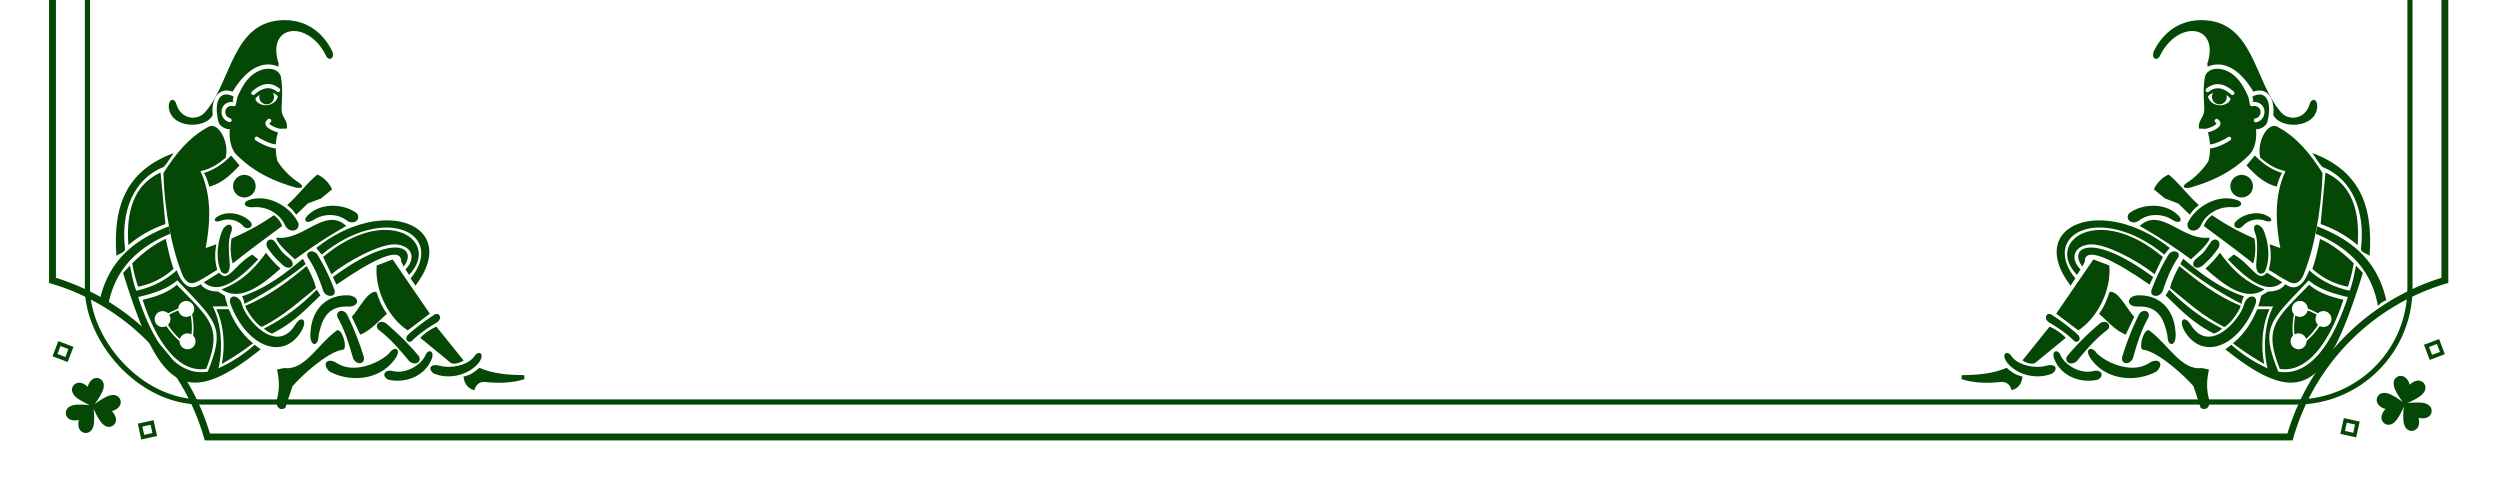 <?xml version="1.0" encoding="UTF-8"?> <svg xmlns="http://www.w3.org/2000/svg" xmlns:xlink="http://www.w3.org/1999/xlink" id="Слой_1" data-name="Слой 1" viewBox="0 0 1905 367"> <defs> <style>.cls-1,.cls-5,.cls-6{fill:none;}.cls-2{clip-path:url(#clip-path);}.cls-3,.cls-4{fill:#054705;}.cls-4{fill-rule:evenodd;}.cls-5,.cls-6{stroke:#054705;stroke-linecap:round;stroke-miterlimit:10;}.cls-5{stroke-width:3.93px;}.cls-6{stroke-width:5.24px;}</style> <clipPath id="clip-path"> <rect class="cls-1" y="-739.74" width="1905" height="1101.31"></rect> </clipPath> </defs> <title>Ramka_bottom-01</title> <g class="cls-2"> <path class="cls-3" d="M211.31,181.09c-2.41.3,2.06,6.59,13.54,16.51a381.46,381.46,0,0,1,39-25.4c-15.9-14.92-32.48,11.19-52.56,8.9"></path> <path class="cls-3" d="M155.45,131.81a40.33,40.33,0,0,1,3.93,10.41c10-2.6,16.65-9.28,23.16-16.18l-6.41-7.53c-5.44,5.61-11.81,10.47-20.67,13.3"></path> <path class="cls-3" d="M246.2,195.8,252.55,209c12.34-10.21,37.08-23.27,48.67-22.78,11.26.47,17.07,9.38,7.77,19.1l2.68,4.17c24.9-25.66-16.46-55-65.49-13.65"></path> <path class="cls-3" d="M253.64,211.13l2.72,5.77c26.69-18.47,49.62-30.24,49.35-17.46l1.92,3.68c10.82-14-6.27-27.19-54,8"></path> <path class="cls-3" d="M234.46,196c5.75,8.54,8.45,15.75,12.05,26.16,3.12,5.44,10.68,3.68,8.06-1.93a155.09,155.09,0,0,0-12.82-26.46c-3.39-4.2-9.2-1.91-7.29,2.22"></path> <path class="cls-3" d="M170.23,174.11c-4.4,8.12-6.49,23.6-1.48,33.28,4.35,3.31,6.78-.91,6.31-6.5-.71-8.32-1.37-18.4.88-23.31,2.38-5.16-.82-9.44-5.71-3.47"></path> <path class="cls-3" d="M215.25,201.77c4.76,4.72,10.71,1.13,6.31-4-9.35-7.65-5.85-5.29-12.43-14-3.52-3.45-8.11.69-5.09,5.5,3.15,3.93,3.59,5.61,11.21,12.49"></path> <path class="cls-3" d="M215,172.22a17.06,17.06,0,0,0-6.32-8.23,176.42,176.42,0,0,1-32.23,17.72,43.08,43.08,0,0,0,.88,19.07c12.36-9.94,25.07-19.14,37.66-28.56"></path> <path class="cls-3" d="M192.24,151.73c-9.1,1.75-6.16,6.86.63,6.17,9.06-.93,20,3.95,24.36,13.74,2.75,6.15,11.2,5,10.2-1.44-5.7-12.44-21.76-21.65-35.19-18.47"></path> <path class="cls-3" d="M168,168.31c5.38-2.19,13-1.17,17.4,4,2.79,3.28,7.77,1.08,6-2.72-5.73-6.6-17.23-9.36-24.89-5-5.26,2.71-2.54,5.32,1.5,3.67"></path> <path class="cls-3" d="M186.2,150.46a8.59,8.59,0,1,0-8.59-8.59,8.59,8.59,0,0,0,8.59,8.59"></path> <path class="cls-3" d="M151,214.26c5.19-2.61,9.67-5.86,14.56-8.64-2.24-7.56-1.73-13.66-.75-19.51-2.45.86-5.67,2.17-8.09,2.89,3.54-18.87,4.82-39.83-3.94-58.53,9.06-2.14,14-6,19.16-10.24,3-12.12-5.66-27.58-13-23.65-15.27,8.19-25,20.7-34.39,35.2.71,29.24,6.72,59.73,15.14,79.17,3.35,5.56,6.55,5.8,11.3,3.3"></path> <path class="cls-3" d="M128.71,172.46c-24.77,9.67-45.48,24.48-52.74,56.3a16.46,16.46,0,0,1,6.4,4.38c4.67-26.86,21.48-44.24,47.28-55Z"></path> <path class="cls-3" d="M192.81,261.6c-.45-.4-.9-.8-1.34-1.2-6.89-5.83-12.87-14.3-17.14-24.81h-9.46c5.89,12.27,6.74,28.78,4.1,41.75a212.9,212.9,0,0,0,23.84-15.74"></path> <path class="cls-3" d="M122.36,131.49c-17.87,8.11-26.73,25.81-24.51,55.28a86.43,86.43,0,0,1,28.2-16Z"></path> <path class="cls-3" d="M313.86,259.8c5.65-5.7,12.16-9.91,19.71-14.55,3.7-3.26.85-8.05-3.07-5.09A152.77,152.77,0,0,0,310.7,255.3c-2.67,3.19.26,6.66,3.16,4.5"></path> <path class="cls-3" d="M320.2,257.41l23.62,19.34c3.66,1.12,7.25-.75,9.45-2.08l-20.74-25.79a40.84,40.84,0,0,0-12.33,8.53"></path> <path class="cls-3" d="M166.41,92.61c.88,3.64,5.61,6.06,8.71,5.8-.64,6.47.57,13.92,4.26,18.63,13.21,13.59,28.77,21.09,46.2,25.92,4.88.86,6.35-.77,2.1-3.81a55.29,55.29,0,0,1-16.27-16.41,42.25,42.25,0,0,1-1.27-9.67,26.62,26.62,0,0,1-5.76-1.36,49.81,49.81,0,0,1-9.6-4.79,1.51,1.51,0,1,1,1.59-2.57,46.86,46.86,0,0,0,9,4.51,23.83,23.83,0,0,0,4.83,1.18,39,39,0,0,1,1.63-9.21A23.36,23.36,0,0,1,205.05,98a7.53,7.53,0,0,1-2.28-2.18,3.16,3.16,0,0,1-.18-3.3,4.9,4.9,0,0,1,1.84-1.83A1.51,1.51,0,0,1,206,93.28a2.06,2.06,0,0,0-.75.66c0,.06,0,.18.09.32a4.58,4.58,0,0,0,1.37,1.24,20.17,20.17,0,0,0,6.85,2.62h0l5-.16c.88-6.65-3.91-8.25-4-14.57.12-7.51,1.2-16-.65-25.46-2.36-6.11-10.43-6.87-17.06-3.68-8.32,4-12.34,11.79-15.89,19.51-.36,1.3-.61,2.8-.81,3.95-.34,2-.58,3.41-2.18,3.15-2.62-.44-4.4.35-5.37,1.62a4.51,4.51,0,0,0-.82,1.87,5.15,5.15,0,0,0,0,2.13,4.92,4.92,0,0,0,3.78,3.7A1.51,1.51,0,0,1,175,93.1a7.88,7.88,0,0,1-6-6,8.13,8.13,0,0,1-.06-3.37,7.55,7.55,0,0,1,1.38-3.12c1.59-2.11,4.37-3.42,8.26-2.78,1.35.22-1.32-.4-1.28-.67.17-1,.39-2.31.7-3.56-9.83-5.29-15.49,2.67-11.58,19m44.91-17.74a1.48,1.48,0,0,1-.23.23,1.53,1.53,0,0,1-.16.45,7.9,7.9,0,0,1-1,1.44,9.84,9.84,0,0,1-5.5,3,10.08,10.08,0,0,1-6.7-1,10.18,10.18,0,0,1-1.89-1.32,1.51,1.51,0,0,1-.5-.9,1.47,1.47,0,0,1-.28-.25,1.51,1.51,0,0,1,.14-2.14,15.66,15.66,0,0,1,7.74-4.1,10.16,10.16,0,0,1,8.14,2.41,1.51,1.51,0,0,1,.24,2.12m-19.25-5.14c6.88-6.06,13.81-7.86,20.84-2.27A1.51,1.51,0,1,1,211,69.83c-5.57-4.44-11.24-2.86-17,2.18a1.51,1.51,0,0,1-2-2.27"></path> <path class="cls-3" d="M399.49,285.9c-11.72-.18-24.16-1.07-34.13-5.64-3.88,3.27-7.09,5.7-12.2,6.69.65,5.48,3.24,9.09,8.27,10.37,1.27-4.19,3.87-6.78,8.66-6.23,9.15,1,20,.94,29.53-2.17Z"></path> <path class="cls-3" d="M132.29,204.85c-2.62-7.16-4.55-16.24-5.89-22.68q1-.5,2.11-1c-10.15,4.09-19.41,11.22-27.76,19.48a114.43,114.43,0,0,0,4.46,17.82,56.25,56.25,0,0,0,27.07-13.65"></path> <path class="cls-3" d="M244.15,225.1l-2.76-4.41c-11.75,11.68-23.12,20.93-40.25,29.66a14.76,14.76,0,0,0,6.25,3.81c16.94-8.56,26.26-19.14,36.77-29.06"></path> <path class="cls-3" d="M244.66,151.21l8.4-6.93A22.82,22.82,0,0,0,241.84,133c-8.15,6.67-14.38,15.57-23.07,23.31a26.3,26.3,0,0,1,6.88,7.3q4.4-4.14,8.74-8.5Z"></path> <path class="cls-3" d="M95.27,189.48c-3.34-28.48,6.46-53.17,29.55-62.34,3.12-3.44,4.94-7,7.58-10.58C98.31,129.41,85.65,154.05,88.72,195c2.19-1.86,6.87-2.68,6.54-5.48"></path> <path class="cls-3" d="M108.67,228.44c10.45,32.28,27.59,56.06,48.47,52.63,12.09-30.88,4.45-36.83-22.44-64.05-6.54,5.82-15.76,9.06-26,11.42m33.21.9a6.06,6.06,0,0,1,4.47,10.15,50.71,50.71,0,0,1,.76,16.26,6.06,6.06,0,1,1-10.28,4.34v-.15a55.52,55.52,0,0,1-10.08-11.46,6.06,6.06,0,1,1,1.34-9.7,73.94,73.94,0,0,1,7.74-3.65,6.06,6.06,0,0,1,6-5.78"></path> <path class="cls-3" d="M228.7,253.86c6.73-10.05,1.07-14.22-3.56-6.61-14.4,23.66-37.82-4-40.74-15.16-2.23-8.52-11.68-7.9-8.59.08,12.33,31.83,39.08,42.32,52.89,21.69"></path> <path class="cls-3" d="M255.58,252.62c-13.47,10-23.67,29.92-39,27.82l-5.51,1.18c1.85,7.82,2,15.33,0,22.44-1.35,5.25,1.58,9.4,6.3,6.83l5.51-16.54c5.78-7,26.24-26.08,38.05-27.83,4.82.78-.61-19.6-5.38-13.91"></path> <path class="cls-3" d="M166.47,280.59c3.37-14.1,2.56-33.44-4.33-47.11l11.32-.07c.25.57.5,1.14.75,1.71a63.43,63.43,0,0,1-2.9-9.77l-5.17-3.18q-9.78-.26-13.13-5.67c-9.06,6.32-14.72-1-18.35-10.61l0,.08a66.18,66.18,0,0,1-30.86,15.54c-2.21-6-3.49-12.53-4.74-19.13-1.79,1.83-3.54,3.71-5.25,5.62,27.08,87.29,46.11,105.32,104.81,58.18q-2.39-1.68-4.58-3.5a108.41,108.41,0,0,1-27.59,17.92m-8.22,2.6c-24,3.82-41.05-21-53-56.88,11.78-2.63,22.35-6.24,29.86-12.72,30.1,31.93,37.05,35.24,23.17,69.6"></path> <path class="cls-3" d="M324,271.14c-3.73,7.43-14.88,14-24.75,11.6-6.21-1.53-8.91,3.55-3.48,6.57,12.62,3,27-2.31,32.5-14.2,4-7.82-2.08-10.05-4.27-4"></path> <path class="cls-3" d="M162.09,87.8c-1.48-15.31,6.54-21.36,15.16-17.92,9.56-16,21.92-24.56,34.85-19.14l.26-2.18c-9.82-29.94,22.36-34,36-6.23,1.84,4.32,6.85,2.91,4.92-3-6-12.59-17.86-24.07-36.55-24-40,.25-40,47.31-60.76,70.48-5.53,6.18-17.74,5.45-21.39-5.91-1.4-5.51-5.93-4.92-6,1,.48,17,27.93,18,33.53,6.76"></path> <path class="cls-3" d="M364.78,276.45c5.35-7-.2-10.26-3.47-4.68-5,6.63-17.72,9.36-26.46,6.87-6.15-1.75-9.4,1.86-4.62,5.83,11.86,5.24,27.14,1.24,34.55-8"></path> <path class="cls-3" d="M128,247.55a52.53,52.53,0,0,0,9.06,10.76,6.06,6.06,0,0,1,8.85-3.44,46.59,46.59,0,0,0-.63-14.47,6.06,6.06,0,0,1-9.38-3.89,65.88,65.88,0,0,0-7,3.33,6.05,6.05,0,0,1-.94,7.71"></path> <path class="cls-3" d="M232.94,201.23l-2.16-4.09c-13.51,11.36-27.5,22.27-46.39,28.68a13.4,13.4,0,0,1,1.84,5.77,274.31,274.31,0,0,0,46.71-30.36"></path> <path class="cls-3" d="M199.49,249.14c16.94-8.56,27.33-18.59,41.28-29.71-1.45-6-4.36-11.85-7.09-16.74C220.16,214,205.15,225.58,186.91,233c1,4.32,8.83,14.83,12.58,16.1"></path> <path class="cls-3" d="M242.7,255.91c2.35-11.44,6.2-23,22.41-22.31,8.81.38,9.52-7.25,1.05-8.53-16.34-1-28.26,9.58-29.53,27.56-1.36,12,6.19,12.19,6.07,3.28"></path> <path class="cls-3" d="M299.31,275.66c8.08-9,2-13.52-3-6.19-8.55,8-27.32,15.27-39.47,7.28-7.36-4.84-12,.39-5.8,6.34,15.76,8.44,36.85,6.49,48.31-7.43"></path> <path class="cls-3" d="M213.75,204.61a75.38,75.38,0,0,1-11-12.06c-8.34,11.59-18.55,22.33-34,27.88,13.78,9.57,29.57-2,45.07-15.82"></path> <path class="cls-3" d="M196.69,197.64,192.2,194c-14,8.05-18.39,22.17-25.16,13.78l-11.85,7.37c9.49,7.8,21.73,3.47,41.5-17.47"></path> <path class="cls-3" d="M269.07,273.07c2.92,6.06,10.25,4.08,7.81-2.17a208.31,208.31,0,0,0-12.6-31.54c-3.21-4.68-8.84-2.1-7.07,2.49,5.41,9.51,8.55,19.6,11.86,31.21"></path> <path class="cls-3" d="M245.14,194c48.75-39.73,95-15.62,67.78,18.19l3.63,5.51c35.36-46.35-24.61-69.44-75.58-28.75Z"></path> <path class="cls-3" d="M287.05,202.27c-1.77,19.08,9.39,40.29,23.63,49.48L327.51,239l-28.32-41.31Z"></path> <path class="cls-3" d="M239,167.54c6.86-4.63,17.7-5.41,25.41.55,4.84,3.75,11.14-.77,7.55-5.53-9.91-7.51-26.72-8-36.11.31-6.54,5.31-2,8.14,3.15,4.67"></path> <path class="cls-3" d="M286.86,222.42c-6.52-1.31-13.17,13-18.77,19l6.43,13.65c8.22-3.46,14-10.46,20.34-16-3.6-4.73-6.06-10.62-8-16.67"></path> <path class="cls-3" d="M311.82,275.2c5.1,4.39,11-.36,6.29-5.11a208.27,208.27,0,0,0-24.16-23.87c-4.81-3-8.95,1.61-5.48,5.11,8.77,6.55,15.67,14.55,23.35,23.87"></path> <path class="cls-4" d="M186,254.8a52.39,52.39,0,0,0,4.41,4.64q-2.34-2.25-4.41-4.64"></path> <path class="cls-4" d="M120,185.56q3.11-1.8,6.41-3.38c-2.22,1.09-4.35,2.21-6.41,3.38"></path> <path class="cls-3" d="M208.79,73.59a5.63,5.63,0,1,1-5.62-5.35,5.49,5.49,0,0,1,5.62,5.35"></path> <path class="cls-3" d="M1683,181.09c2.41.3-2.06,6.59-13.54,16.51a381.35,381.35,0,0,0-39-25.4c15.9-14.92,32.48,11.19,52.56,8.9"></path> <path class="cls-3" d="M1738.88,131.81a40.37,40.37,0,0,0-3.93,10.41c-10-2.6-16.65-9.28-23.16-16.18l6.41-7.53c5.44,5.61,11.81,10.47,20.67,13.3"></path> <path class="cls-3" d="M1648.14,195.8,1641.78,209c-12.35-10.21-37.08-23.27-48.67-22.78-11.26.47-17.07,9.38-7.77,19.1l-2.68,4.17c-24.9-25.66,16.46-55,65.49-13.65"></path> <path class="cls-3" d="M1640.7,211.13,1638,216.9c-26.69-18.47-49.62-30.24-49.35-17.46l-1.92,3.68c-10.82-14,6.27-27.19,54,8"></path> <path class="cls-3" d="M1659.87,196c-5.75,8.54-8.45,15.75-12.05,26.16-3.11,5.44-10.68,3.68-8.06-1.93a154.94,154.94,0,0,1,12.82-26.46c3.39-4.2,9.2-1.91,7.29,2.22"></path> <path class="cls-3" d="M1724.1,174.11c4.4,8.12,6.48,23.6,1.48,33.28-4.35,3.31-6.78-.91-6.31-6.5.71-8.32,1.37-18.4-.89-23.31-2.37-5.16.82-9.44,5.71-3.47"></path> <path class="cls-3" d="M1679.08,201.77c-4.76,4.72-10.71,1.13-6.31-4,9.35-7.65,5.85-5.29,12.43-14,3.52-3.45,8.11.69,5.09,5.5-3.15,3.93-3.59,5.61-11.21,12.49"></path> <path class="cls-3" d="M1679.32,172.22a17.07,17.07,0,0,1,6.32-8.23,176.39,176.39,0,0,0,32.23,17.72,43.07,43.07,0,0,1-.88,19.07c-12.36-9.94-25.06-19.14-37.66-28.56"></path> <path class="cls-3" d="M1702.1,151.73c9.1,1.75,6.15,6.86-.63,6.17-9.06-.93-20,3.95-24.36,13.74-2.75,6.15-11.2,5-10.2-1.44,5.7-12.44,21.76-21.65,35.19-18.47"></path> <path class="cls-3" d="M1726.33,168.31c-5.39-2.19-13-1.17-17.4,4-2.79,3.28-7.77,1.08-6-2.72,5.73-6.6,17.23-9.36,24.89-5,5.26,2.71,2.54,5.32-1.5,3.67"></path> <path class="cls-3" d="M1708.14,150.46a8.59,8.59,0,1,1,8.59-8.59,8.59,8.59,0,0,1-8.59,8.59"></path> <path class="cls-3" d="M1743.29,214.26c-5.19-2.61-9.67-5.86-14.56-8.64,2.24-7.56,1.73-13.66.76-19.51,2.45.86,5.66,2.17,8.09,2.89-3.53-18.87-4.82-39.83,3.94-58.53-9.06-2.14-14-6-19.16-10.24-3-12.12,5.66-27.58,13-23.65,15.27,8.19,25,20.7,34.39,35.2C1769,161,1763,191.51,1754.59,211c-3.35,5.56-6.55,5.8-11.3,3.3"></path> <path class="cls-3" d="M1765.62,172.46c24.77,9.67,45.48,24.48,52.74,56.3a16.46,16.46,0,0,0-6.4,4.38c-4.68-26.86-21.48-44.24-47.28-55Z"></path> <path class="cls-3" d="M1701.53,261.6c.45-.4.9-.8,1.34-1.2,6.89-5.83,12.87-14.3,17.14-24.81h9.46c-5.89,12.27-6.74,28.78-4.1,41.75a212.9,212.9,0,0,1-23.83-15.74"></path> <path class="cls-3" d="M1772,131.49c17.87,8.11,26.73,25.81,24.51,55.28a86.43,86.43,0,0,0-28.2-16Z"></path> <path class="cls-3" d="M1580.47,259.8c-5.65-5.7-12.16-9.91-19.71-14.55-3.7-3.26-.85-8.05,3.07-5.09a152.77,152.77,0,0,1,19.79,15.14c2.67,3.19-.26,6.66-3.16,4.5"></path> <path class="cls-3" d="M1574.14,257.41l-23.62,19.34c-3.66,1.12-7.25-.75-9.45-2.08l20.74-25.79a40.85,40.85,0,0,1,12.34,8.53"></path> <path class="cls-3" d="M1716.34,73.65c.3,1.25.52,2.54.7,3.56,0,.26-2.64.89-1.28.66,3.9-.65,6.67.67,8.27,2.78a7.55,7.55,0,0,1,1.38,3.12,8.13,8.13,0,0,1-.06,3.37,7.88,7.88,0,0,1-6,6,1.51,1.51,0,1,1-.71-2.93,4.92,4.92,0,0,0,3.78-3.7,5.14,5.14,0,0,0,0-2.13,4.51,4.51,0,0,0-.82-1.87c-1-1.27-2.74-2.05-5.37-1.62-1.61.27-1.85-1.14-2.18-3.15-.19-1.14-.45-2.64-.81-3.95-3.55-7.73-7.57-15.5-15.89-19.51-6.62-3.2-14.7-2.44-17.06,3.68-1.86,9.47-.77,18-.66,25.46,0,6.32-4.83,7.92-4,14.57l5,.16h0a20.14,20.14,0,0,0,6.85-2.62,4.58,4.58,0,0,0,1.37-1.24c.09-.14.12-.25.09-.32a2.08,2.08,0,0,0-.75-.66,1.51,1.51,0,0,1,1.58-2.56,4.88,4.88,0,0,1,1.84,1.83,3.16,3.16,0,0,1-.18,3.3,7.54,7.54,0,0,1-2.28,2.17,23.38,23.38,0,0,1-6.77,2.82,39,39,0,0,1,1.63,9.21,23.89,23.89,0,0,0,4.83-1.18,46.86,46.86,0,0,0,9-4.51,1.51,1.51,0,0,1,1.59,2.57,49.76,49.76,0,0,1-9.6,4.79,26.6,26.6,0,0,1-5.76,1.36,42.21,42.21,0,0,1-1.27,9.67,55.3,55.3,0,0,1-16.27,16.4c-4.25,3-2.78,4.67,2.1,3.81,17.42-4.83,33-12.33,46.2-25.92,3.69-4.72,4.9-12.16,4.26-18.63,3.1.26,7.83-2.16,8.71-5.8,3.92-16.29-1.75-24.25-11.58-19m-33.09-.9a10.15,10.15,0,0,1,8.14-2.41,15.66,15.66,0,0,1,7.74,4.1,1.51,1.51,0,0,1,.14,2.14,1.43,1.43,0,0,1-.28.25,1.52,1.52,0,0,1-.49.9,10.25,10.25,0,0,1-1.89,1.32,10.08,10.08,0,0,1-6.7,1,9.83,9.83,0,0,1-5.5-3,7.9,7.9,0,0,1-1-1.44,1.55,1.55,0,0,1-.15-.45,1.45,1.45,0,0,1-.23-.23,1.51,1.51,0,0,1,.24-2.12m19.14-.89a1.51,1.51,0,0,1-2.14.14c-5.72-5-11.38-6.61-17-2.17a1.51,1.51,0,1,1-1.88-2.37c7-5.59,14-3.79,20.84,2.27a1.51,1.51,0,0,1,.14,2.13"></path> <path class="cls-3" d="M1494.84,285.9c11.72-.18,24.16-1.07,34.13-5.64,3.88,3.27,7.09,5.7,12.2,6.69-.65,5.48-3.24,9.09-8.27,10.37-1.27-4.19-3.87-6.78-8.66-6.23-9.15,1-20,.94-29.53-2.17Z"></path> <path class="cls-3" d="M1762,204.85c2.62-7.16,4.55-16.24,5.89-22.68q-1-.5-2.11-1c10.15,4.09,19.41,11.22,27.76,19.48a114.31,114.31,0,0,1-4.46,17.82A56.25,56.25,0,0,1,1762,204.85"></path> <path class="cls-3" d="M1650.18,225.1l2.76-4.41c11.75,11.68,23.12,20.93,40.25,29.66a14.77,14.77,0,0,1-6.25,3.81c-16.94-8.56-26.26-19.14-36.77-29.06"></path> <path class="cls-3" d="M1649.67,151.21l-8.4-6.93A22.82,22.82,0,0,1,1652.49,133c8.15,6.67,14.38,15.57,23.07,23.31a26.29,26.29,0,0,0-6.88,7.3q-4.4-4.14-8.75-8.5Z"></path> <path class="cls-3" d="M1799.07,189.48c3.34-28.48-6.46-53.17-29.55-62.34-3.12-3.44-4.94-7-7.58-10.58,34.1,12.86,46.75,37.49,43.68,78.4-2.19-1.86-6.87-2.68-6.54-5.48"></path> <path class="cls-3" d="M1759.63,217c-26.89,27.23-34.53,33.18-22.44,64.05,20.88,3.43,38-20.35,48.47-52.63-10.27-2.37-19.48-5.6-26-11.43m-1.13,18.11a73.74,73.74,0,0,1,7.74,3.65,6.06,6.06,0,1,1,1.35,9.7,55.52,55.52,0,0,1-10.08,11.46v.15a6.06,6.06,0,1,1-10.28-4.34,50.68,50.68,0,0,1,.76-16.26,6.06,6.06,0,1,1,10.52-4.37"></path> <path class="cls-3" d="M1665.64,253.86c-6.73-10.05-1.07-14.22,3.56-6.61,14.4,23.66,37.82-4,40.74-15.16,2.23-8.52,11.68-7.9,8.59.08-12.33,31.83-39.07,42.32-52.89,21.69"></path> <path class="cls-3" d="M1638.75,252.62c13.47,10,23.67,29.92,39,27.82l5.51,1.18c-1.85,7.82-2,15.33,0,22.44,1.35,5.25-1.58,9.4-6.3,6.83l-5.51-16.54c-5.78-7-26.24-26.08-38.05-27.83-4.82.78.61-19.6,5.38-13.91"></path> <path class="cls-3" d="M1700.27,262.67q-2.19,1.82-4.58,3.5c58.7,47.14,77.73,29.11,104.81-58.18-1.71-1.91-3.46-3.79-5.25-5.62-1.25,6.61-2.53,13.17-4.74,19.13A66.17,66.17,0,0,1,1759.65,206l0-.08c-3.63,9.65-9.29,16.93-18.35,10.61q-3.37,5.39-13.13,5.67l-5.17,3.18a63.53,63.53,0,0,1-2.91,9.77q.38-.85.74-1.71l11.32.07c-6.89,13.67-7.7,33-4.33,47.11a108.4,108.4,0,0,1-27.59-17.92m59-49.08c7.51,6.48,18.08,10.08,29.86,12.72-12,35.93-29.08,60.7-53,56.88-13.88-34.36-6.93-37.68,23.17-69.6"></path> <path class="cls-3" d="M1570.31,271.14c3.73,7.43,14.88,14,24.75,11.6,6.2-1.53,8.91,3.55,3.48,6.57-12.62,3-27-2.31-32.5-14.2-4-7.82,2.08-10.05,4.27-4"></path> <path class="cls-3" d="M1732.25,87.8c1.48-15.31-6.54-21.36-15.16-17.92-9.56-16-21.92-24.56-34.85-19.14l-.26-2.18c9.82-29.94-22.36-34-36-6.23-1.84,4.32-6.85,2.91-4.92-3,6-12.59,17.86-24.07,36.55-24,40,.25,40,47.31,60.76,70.48,5.53,6.18,17.74,5.45,21.39-5.91,1.4-5.51,5.93-4.92,6,1-.48,17-27.93,18-33.53,6.76"></path> <path class="cls-3" d="M1529.55,276.45c-5.36-7,.2-10.26,3.47-4.68,5,6.63,17.72,9.36,26.46,6.87,6.15-1.75,9.4,1.86,4.63,5.83-11.86,5.24-27.15,1.24-34.55-8"></path> <path class="cls-3" d="M1766.31,247.55a52.54,52.54,0,0,1-9.06,10.76,6.06,6.06,0,0,0-8.85-3.44,46.56,46.56,0,0,1,.63-14.47,6.06,6.06,0,0,0,9.38-3.89,65.88,65.88,0,0,1,7,3.33,6.05,6.05,0,0,0,.94,7.71"></path> <path class="cls-3" d="M1661.4,201.23l2.16-4.09c13.51,11.36,27.5,22.27,46.39,28.68a13.38,13.38,0,0,0-1.84,5.77,274.31,274.31,0,0,1-46.71-30.36"></path> <path class="cls-3" d="M1694.85,249.14c-16.94-8.56-27.33-18.59-41.28-29.71,1.45-6,4.36-11.85,7.09-16.74,13.51,11.35,28.52,22.9,46.76,30.35-1,4.32-8.82,14.83-12.58,16.1"></path> <path class="cls-3" d="M1651.64,255.91c-2.35-11.44-6.2-23-22.41-22.31-8.81.38-9.52-7.25-1.05-8.53,16.34-1,28.26,9.58,29.53,27.56,1.36,12-6.19,12.19-6.07,3.28"></path> <path class="cls-3" d="M1595,275.66c-8.08-9-2-13.52,3-6.19,8.55,8,27.32,15.27,39.47,7.28,7.36-4.84,12,.39,5.8,6.34-15.76,8.44-36.85,6.49-48.31-7.43"></path> <path class="cls-3" d="M1680.58,204.61a75.39,75.39,0,0,0,11-12.06c8.34,11.59,18.55,22.33,34,27.88-13.78,9.57-29.57-2-45.07-15.82"></path> <path class="cls-3" d="M1697.65,197.64l4.49-3.69c14,8.05,18.4,22.17,25.16,13.78l11.86,7.37c-9.49,7.8-21.73,3.47-41.5-17.47"></path> <path class="cls-3" d="M1625.26,273.07c-2.92,6.06-10.25,4.08-7.81-2.17a208.32,208.32,0,0,1,12.6-31.54c3.21-4.68,8.84-2.1,7.07,2.49-5.41,9.51-8.55,19.6-11.86,31.21"></path> <path class="cls-3" d="M1649.19,194c-48.76-39.73-95-15.62-67.78,18.19l-3.63,5.51c-35.36-46.35,24.61-69.44,75.58-28.75Z"></path> <path class="cls-3" d="M1607.28,202.27c1.77,19.08-9.39,40.29-23.62,49.48L1566.82,239l28.32-41.31Z"></path> <path class="cls-3" d="M1655.31,167.54c-6.86-4.63-17.7-5.41-25.41.55-4.84,3.75-11.14-.77-7.56-5.53,9.91-7.51,26.72-8,36.11.31,6.54,5.31,2,8.14-3.15,4.67"></path> <path class="cls-3" d="M1607.48,222.42c6.52-1.31,13.17,13,18.77,19l-6.43,13.65c-8.23-3.46-14-10.46-20.34-16,3.6-4.73,6.06-10.62,8-16.67"></path> <path class="cls-3" d="M1582.52,275.2c-5.1,4.39-11-.36-6.29-5.11a208.27,208.27,0,0,1,24.16-23.87c4.82-3,8.95,1.61,5.48,5.11-8.77,6.55-15.67,14.55-23.35,23.87"></path> <path class="cls-4" d="M1708.29,254.8a52.41,52.41,0,0,1-4.41,4.64q2.34-2.25,4.41-4.64"></path> <path class="cls-4" d="M1774.36,185.56q-3.11-1.8-6.42-3.38c2.22,1.09,4.35,2.21,6.42,3.38"></path> <path class="cls-3" d="M1685.55,73.59a5.63,5.63,0,1,0,5.62-5.35,5.49,5.49,0,0,0-5.62,5.35"></path> <rect class="cls-5" x="66.63" y="-672.99" width="1769.75" height="979.32" rx="86.8" ry="86.8"></rect> <path class="cls-6" d="M1863,213.64V-580.3a174.84,174.84,0,0,1-118-119.3H158A174.85,174.85,0,0,1,40-580.3V213.64A174.87,174.87,0,0,1,158,332.95H1745A174.86,174.86,0,0,1,1863,213.64Z"></path> <path class="cls-3" d="M51.55,275.86,56,264.32l-11.55-4.4L40,271.46ZM117,320.17,105,322.83l2.66,12.06,12.06-2.66Zm-8.53,4.91,6.28-1.39,1.38,6.28-6.27,1.38ZM66.83,294.74c-3-2.9-6.85-4.29-9.88-2-1.66,1.23-3.82,4.88,0,9,2.53,2.76,8.34,5.55,11.58,7-3.51-.4-9.91-.9-13.47.2-5.39,1.67-5.35,5.91-4.53,7.81,1.48,3.47,5.51,4.2,9.56,3.2-1,4-.29,8.08,3.17,9.58,1.9.82,6.14.88,7.83-4.51,1.11-3.56.64-9.95.25-13.47,1.41,3.24,4.18,9.06,6.93,11.6,4.14,3.83,7.79,1.68,9,0,2.27-3,.88-6.87-2-9.88,4-1.15,7.15-3.79,6.71-7.54-.24-2-2.31-5.75-7.82-4.53-3.73.83-9.19,4.6-12,6.67,2.08-2.79,5.86-8.24,6.7-12,1.24-5.5-2.45-7.59-4.5-7.83-3.75-.45-6.4,2.67-7.56,6.68m-20.71-31,6,2.29-2.29,6-6-2.29Z"></path> <path class="cls-3" d="M1851.45,274.26l-4.4-11.55,11.54-4.4,4.4,11.54ZM1786,318.57l12.07,2.66-2.66,12.06-12.06-2.66Zm8.53,4.92-6.27-1.38-1.38,6.27,6.27,1.38Zm41.68-30.35c3-2.9,6.85-4.3,9.88-2,1.66,1.23,3.82,4.87,0,9-2.53,2.76-8.34,5.55-11.58,7,3.52-.4,9.91-.91,13.47.2,5.39,1.68,5.35,5.91,4.54,7.81-1.48,3.47-5.52,4.2-9.57,3.21,1,4.05.3,8.08-3.17,9.58-1.89.82-6.13.88-7.83-4.51-1.12-3.56-.64-10-.25-13.47-1.41,3.24-4.18,9.06-6.93,11.6-4.14,3.83-7.79,1.67-9,0-2.26-3-.88-6.87,2-9.89-4-1.15-7.15-3.78-6.71-7.54.24-2,2.31-5.75,7.82-4.52,3.73.83,9.19,4.6,12,6.67-2.08-2.79-5.87-8.24-6.71-12-1.24-5.51,2.45-7.59,4.5-7.83,3.75-.45,6.4,2.67,7.56,6.68m20.71-31-6,2.29,2.29,6,6-2.29Z"></path> </g> </svg> 